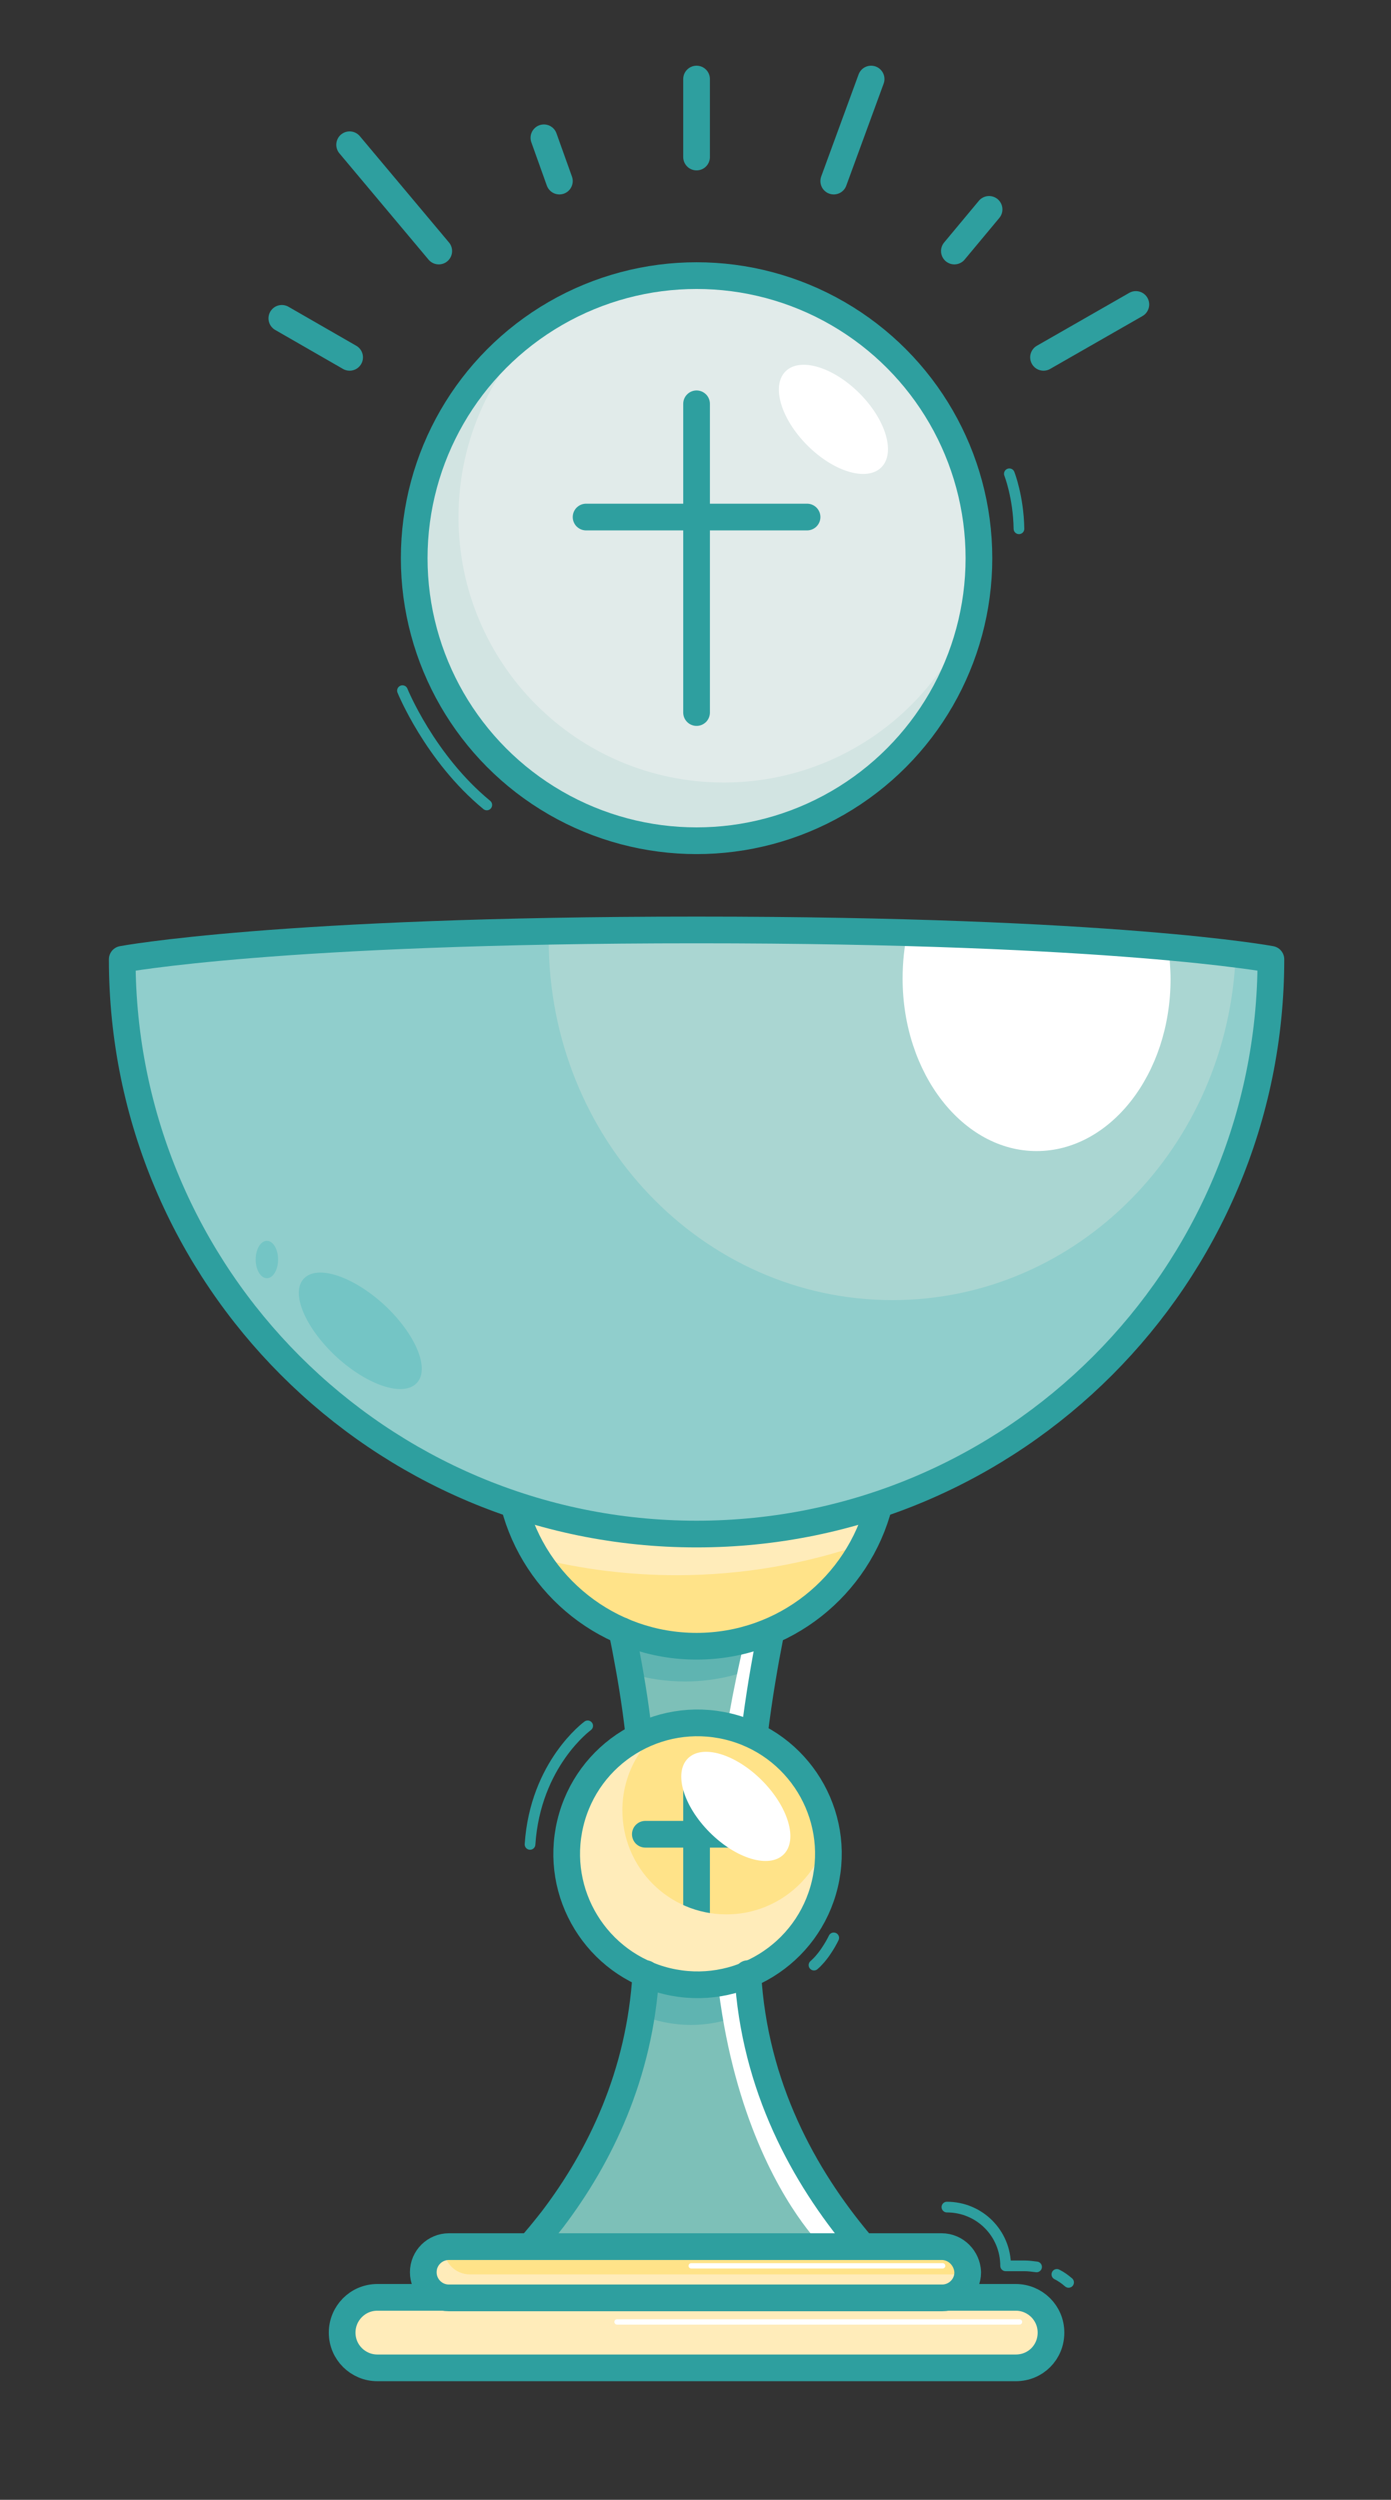 <?xml version="1.0" encoding="utf-8"?>
<!-- Generator: Adobe Illustrator 24.3.0, SVG Export Plug-In . SVG Version: 6.00 Build 0)  -->
<svg version="1.1" id="Capa_1" xmlns="http://www.w3.org/2000/svg" xmlns:xlink="http://www.w3.org/1999/xlink" x="0px" y="0px"
	 viewBox="0 0 260.6 468" style="enable-background:new 0 0 260.6 468;" xml:space="preserve">
<rect x="0" y="0" width="260.6" height="468" fill="#333333" stroke="none"/>
<style type="text/css">
	.st0{fill:none;stroke:#ECF3F2;stroke-width:2;stroke-miterlimit:10;}
	.st1{fill:#7DC0B8;}
	.st2{fill:#5FB4B1;}
	.st3{fill:#FFFFFF;}
	.st4{fill:#AAD6D2;}
	.st5{fill:#FFE389;}
	.st6{fill:#FFECBA;}
	.st7{fill:none;stroke:#2E9F9F;stroke-width:5;stroke-linecap:round;stroke-linejoin:round;stroke-miterlimit:10;}
	.st8{fill:#E1EBEA;}
	.st9{fill:#D2E4E2;}
	.st10{fill:#90CECC;}
	.st11{fill:#74C5C5;}
	.st12{fill:none;stroke:#FFFFFF;stroke-linecap:round;stroke-linejoin:round;stroke-miterlimit:10;}
	.st13{fill:none;stroke:#2E9F9F;stroke-width:2;stroke-linecap:round;stroke-linejoin:round;stroke-miterlimit:10;}
</style>
<g>
	<path class="st0" d="M130.5,362.8"/>
	<path class="st0" d="M130.5-25.9"/>
	<g>
		<g>
			<path class="st1" d="M102.5,419.7h56c0,0-37.2-32.9-9.9-120.7h-33.6C114.9,299,136.8,377.9,102.5,419.7z"/>
			<path class="st2" d="M118.1,313.3c3.3,1,6.7,1.5,10.3,1.5c6.1,0,11.9-1.6,16.9-4.3c1-3.7,2.1-7.6,3.3-11.6h-33.6
				C114.9,299,116.5,304.4,118.1,313.3z"/>
			<path class="st2" d="M129.5,330c-3.1,0-6.1,0.6-8.9,1.7c1.4,13.5,1.8,29.7-0.7,45.5c2.9,1.2,6.2,1.9,9.5,1.9
				c3.7,0,7.2-0.8,10.3-2.3c-1.7-11.9-2-26.5,0.7-44.1C137.3,331,133.5,330,129.5,330z"/>
			<path class="st3" d="M141.3,300c-20.9,78.2,6.3,113.5,11.9,119.7h5.3c0,0-37.2-32.9-9.9-120.7h-33.6c0,0,0.1,0.4,0.3,1H141.3z"/>
			<path class="st4" d="M238.1,179.6c0,59.4-48.2,107.6-107.6,107.6c-59.4,0-107.6-48.2-107.6-107.6c0,0,29.2-5.5,107.6-5.5
				C208.9,174.1,238.1,179.6,238.1,179.6z"/>
			<path class="st5" d="M164.7,281.7c-3.9,15.2-17.7,26.5-34.2,26.5c-16.5,0-30.3-11.3-34.2-26.5"/>
			<path class="st6" d="M100.7,291.7c8.4,2.1,17.1,3.2,26.1,3.2c12.3,0,24.1-2.1,35.1-5.9c1.2-2.3,2.2-4.8,2.8-7.4l-68.3,0
				C97.3,285.3,98.7,288.7,100.7,291.7z"/>
			
				<ellipse transform="matrix(0.233 -0.973 0.973 0.233 -237.257 393.214)" class="st5" cx="130.5" cy="346.9" rx="24.5" ry="24.5"/>
			<line class="st7" x1="130.5" y1="333.5" x2="130.5" y2="360.3"/>
			<line class="st7" x1="120.9" y1="343.4" x2="140.1" y2="343.4"/>
			<path class="st6" d="M136.1,358.4c-10.8,0-19.5-8.7-19.5-19.5c0-6.5,3.2-12.2,8-15.7c-10.7,2.7-18.5,12.3-18.5,23.8
				c0,13.6,11,24.5,24.5,24.5c13.6,0,24.5-11,24.5-24.5c0-1-0.1-2-0.2-2.9C152.6,352.3,145.1,358.4,136.1,358.4z"/>
			<path class="st7" d="M164.7,281.7c-3.9,15.2-17.7,26.5-34.2,26.5c-16.5,0-30.3-11.3-34.2-26.5"/>
			<path class="st3" d="M219.3,183.3c0-2-0.2-4-0.4-6c-10.9-1-26.9-2-48.9-2.7c-0.6,2.7-0.9,5.6-0.9,8.6c0,17.8,11.3,32.3,25.1,32.3
				S219.3,201.1,219.3,183.3z"/>
			
				<ellipse transform="matrix(0.233 -0.973 0.973 0.233 -237.257 393.214)" class="st7" cx="130.5" cy="346.9" rx="24.5" ry="24.5"/>
			<circle class="st8" cx="130.5" cy="104.5" r="52.9"/>
			<path class="st9" d="M135.6,146.5c-27.5,0-49.7-22.3-49.7-49.7c0-14.8,6.5-28.1,16.7-37.2C87.6,69,77.6,85.6,77.6,104.5
				c0,29.2,23.7,52.9,52.9,52.9c26.5,0,48.5-19.5,52.3-45C176.3,132.2,157.6,146.5,135.6,146.5z"/>
			<circle class="st7" cx="130.5" cy="104.5" r="52.9"/>
			<line class="st7" x1="130.5" y1="75.6" x2="130.5" y2="133.4"/>
			<line class="st7" x1="109.8" y1="96.8" x2="151.2" y2="96.8"/>
			<path class="st7" d="M119.7,324.9c-0.7-6.4-1.7-12-2.6-16.7c-0.2-1-0.4-2-0.6-2.9"/>
			<path class="st7" d="M99.3,420.6c1.4-1.6,2.8-3.3,4.2-5.1c8.9-11.7,16.4-27.1,17.5-46"/>
			<path class="st7" d="M140.1,369.5c1.2,21.2,10.6,38,20.8,50.2"/>
			<path class="st10" d="M231.5,178.7c-1.4,36-29.6,64.7-64.3,64.7c-35.6,0-64.4-30.2-64.4-67.4c0-0.5,0-1,0-1.5
				c-57.7,1.1-79.9,5.2-79.9,5.2c0,59.4,48.2,107.6,107.6,107.6c59.4,0,107.6-48.2,107.6-107.6C238.1,179.6,236,179.2,231.5,178.7z"
				/>
			<path class="st7" d="M144.3,306.2c-1,5.1-2.1,11.3-3,18.7"/>
			<path class="st5" d="M190.3,443.3H70.7c-3.6,0-6.6-2.9-6.6-6.6l0,0c0-3.6,2.9-6.6,6.6-6.6h119.6c3.6,0,6.6,2.9,6.6,6.6l0,0
				C196.9,440.4,194,443.3,190.3,443.3z"/>
			<path class="st6" d="M190.3,443.3H70.7c-3.6,0-6.6-2.9-6.6-6.6l0,0c0-3.6,2.9-6.6,6.6-6.6h119.6c3.6,0,6.6,2.9,6.6,6.6l0,0
				C196.9,440.4,194,443.3,190.3,443.3z"/>
			<path class="st6" d="M78.1,438.6c-3.6,0-6.6-2.9-6.6-6.6c0-0.6,0.1-1.2,0.3-1.8h-1.1c-3.6,0-6.6,2.9-6.6,6.6v0
				c0,3.6,2.9,6.6,6.6,6.6h119.6c3,0,5.5-2,6.3-4.8H78.1z"/>
			<path class="st7" d="M190.3,443.3H70.7c-3.6,0-6.6-2.9-6.6-6.6l0,0c0-3.6,2.9-6.6,6.6-6.6h119.6c3.6,0,6.6,2.9,6.6,6.6l0,0
				C196.9,440.4,194,443.3,190.3,443.3z"/>
			<path class="st5" d="M176.4,420.6H84.1c-2.6,0-4.8,2.1-4.8,4.8l0,0c0,2.6,2.1,4.8,4.8,4.8h92.4c2.6,0,4.8-2.1,4.8-4.8l0,0
				C181.2,422.8,179.1,420.6,176.4,420.6z"/>
			<path class="st6" d="M180.4,425.8H88c-2.6,0-4.8-2.1-4.8-4.8c0-0.1,0-0.2,0-0.4c-2.2,0.4-3.9,2.3-3.9,4.7c0,2.6,2.1,4.8,4.8,4.8
				h92.4c2.5,0,4.5-1.9,4.7-4.4C180.9,425.8,180.6,425.8,180.4,425.8z"/>
			<path class="st7" d="M176.4,420.6H84.1c-2.6,0-4.8,2.1-4.8,4.8l0,0c0,2.6,2.1,4.8,4.8,4.8h92.4c2.6,0,4.8-2.1,4.8-4.8l0,0
				C181.2,422.8,179.1,420.6,176.4,420.6z"/>
			<line class="st7" x1="130.5" y1="29.4" x2="130.5" y2="14.8"/>
			<line class="st7" x1="104.8" y1="33.9" x2="101.9" y2="25.8"/>
			<line class="st7" x1="82.2" y1="47" x2="65.5" y2="27.1"/>
			<line class="st7" x1="65.5" y1="66.9" x2="52.8" y2="59.6"/>
			<line class="st7" x1="195.5" y1="66.9" x2="212.8" y2="57"/>
			<line class="st7" x1="178.8" y1="47" x2="185.3" y2="39.2"/>
			<line class="st7" x1="156.2" y1="33.9" x2="163.2" y2="14.8"/>
			<path class="st7" d="M238.1,179.6c0,59.4-48.2,107.6-107.6,107.6c-59.4,0-107.6-48.2-107.6-107.6c0,0,29.2-5.5,107.6-5.5
				C208.9,174.1,238.1,179.6,238.1,179.6z"/>
			<path class="st11" d="M72,244.3c5.8,5.4,8.6,11.9,6.1,14.6c-2.5,2.7-9.2,0.5-15.1-4.9c-5.8-5.4-8.6-11.9-6.1-14.6
				C59.4,236.7,66.1,238.9,72,244.3z"/>
			<ellipse class="st11" cx="50" cy="235.8" rx="2.1" ry="3.5"/>
			
				<ellipse transform="matrix(0.707 -0.707 0.707 0.707 -198.751 196.572)" class="st3" cx="137.9" cy="338.2" rx="6.9" ry="12.7"/>
			
				<ellipse transform="matrix(0.707 -0.707 0.707 0.707 -9.793 133.446)" class="st3" cx="156.2" cy="78.5" rx="6.9" ry="12.7"/>
			<line class="st12" x1="115.6" y1="434.7" x2="191" y2="434.7"/>
			<line class="st12" x1="129.5" y1="424.2" x2="176.6" y2="424.2"/>
		</g>
		<path class="st13" d="M110.1,323.1c0,0-9.8,7.1-10.8,22.2"/>
		<path class="st13" d="M156.2,362.8c0,0-1.5,3.2-3.7,5.1"/>
		<path class="st13" d="M198,425.8c0.8,0.4,1.5,0.9,2.2,1.5l0,0"/>
		<path class="st13" d="M195.5,424.7"/>
		<path class="st13" d="M177.4,413.2c6.1,0,11,4.9,11,11l0,0h3.5c0.8,0,1.5,0.1,2.3,0.2"/>
		<path class="st13" d="M75.4,129.3c0,0,5.1,12.6,15.8,21.4"/>
		<path class="st13" d="M189.1,88.7c0,0,1.7,4.3,1.8,10.3"/>
	</g>
</g>
</svg>
